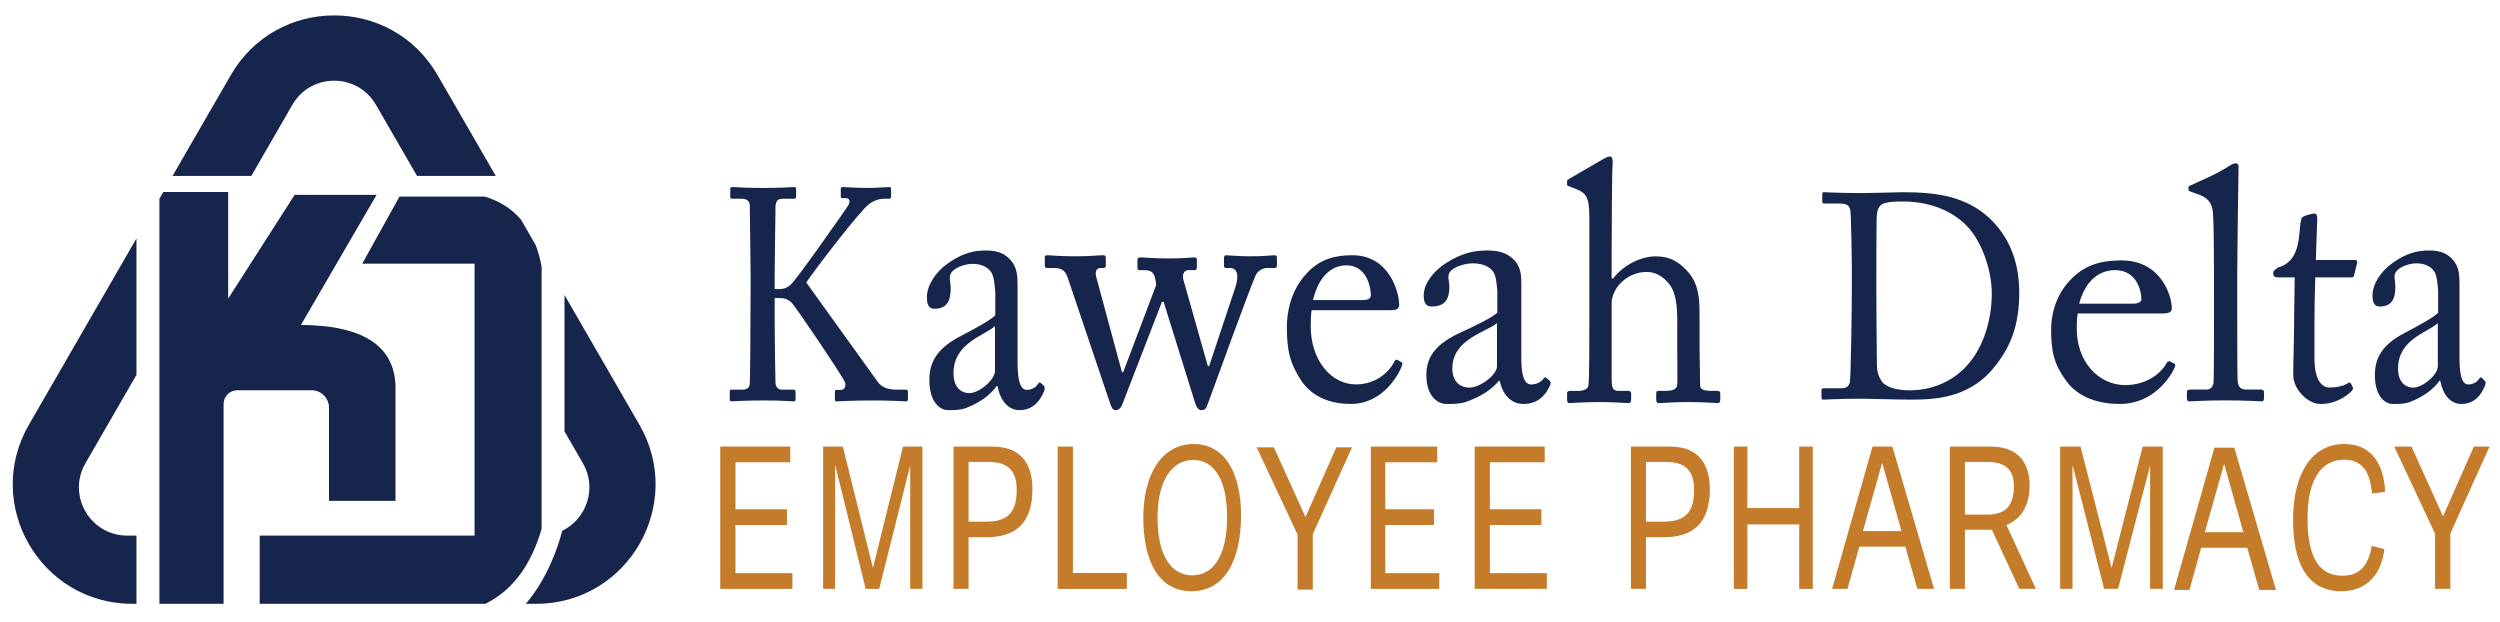 <?xml version="1.0" encoding="UTF-8"?>
<svg id="Layer_7" data-name="Layer 7" xmlns="http://www.w3.org/2000/svg" viewBox="0 0 674.269 167.836">
  <path d="M133.714,47.459h-21.234l-11.081-19.185c-5.007-8.679-17.534-8.679-22.551,0l-11.071,19.185h-21.243l15.708-27.196c12.388-21.475,43.377-21.475,55.774,0l15.699,27.196Z" style="fill: #15254b; stroke-width: 0px;"/>
  <path d="M23.046,124.931c-5.007,8.679,1.252,19.528,11.275,19.528h2.485v18.397h-1.122c-24.795,0-40.28-26.835-27.892-48.301l29.014-50.248v36.794l-13.761,23.831Z" style="fill: #15254b; stroke-width: 0px;"/>
  <path d="M144.573,162.856h-2.763c5.925-6.945,8.725-15.448,9.829-19.695,6.435-3.125,9.542-11.359,5.573-18.23l-4.961-8.596v-36.775l20.205,34.995c12.397,21.466-3.097,48.301-27.883,48.301Z" style="fill: #15254b; stroke-width: 0px;"/>
  <path d="M106.666,105.413v29.672h-17.933v-25.11c0-2.606-2.105-4.72-4.71-4.72h-20.01c-2.049,0-3.709,1.66-3.709,3.709v53.892h-17.312V53.598l1.048-1.808h17.497v28.745l17.924-27.975h22.106l-20.4,35.078c17.516.121,25.833,6.157,25.5,17.776Z" style="fill: #15254b; stroke-width: 0px;"/>
  <path d="M146.075,71.874v70.787c-.176.603-.362,1.205-.566,1.799-2.689,8.067-7.075,14.614-14.586,18.397h-60.884v-18.397h57.954v-73.355h-30.293l10.042-18.082h23.033c4.145,1.27,7.335,3.394,9.736,6.203l3.959,6.862c.009,0,.009.009.009.009.677,1.799,1.205,3.728,1.595,5.777Z" style="fill: #15254b; stroke-width: 0px;"/>
  <path d="M202.443,73.438c0-1.457-.216-17.243-.216-17.891,0-.891-.361-1.943-2.165-1.943h-2.526c-.433,0-.577-.162-.577-.567v-2.105c0-.324.144-.486.577-.486.866,0,3.031.243,8.443.243,4.835,0,7.216-.243,8.154-.243.433,0,.577.162.577.486v2.105c0,.405-.144.567-.505.567h-3.031c-1.443,0-2.021.567-2.021,2.51,0,1.214-.216,13.843-.216,17.81v4.047h1.299c1.155,0,1.948-.324,2.959-1.133,1.588-1.295,14.938-20.4,15.588-21.452.649-1.134.289-1.943-.649-1.943h-1.011c-.288,0-.36-.162-.36-.567v-1.862c0-.405.144-.567.433-.567.866,0,3.825.243,7.144.243,2.093,0,4.619-.243,5.484-.243.361,0,.505.162.505.405v2.186c0,.405-.216.567-.577.567h-1.516c-1.01,0-2.67.486-3.969,1.538-2.67,2.185-13.712,16.514-16.815,21.048l19.34,26.876c1.227,1.7,3.319,2.024,5.051,2.024h2.526c.361,0,.505.243.505.567v2.024c0,.405-.144.567-.577.567-.722,0-3.464-.243-8.876-.243-5.99,0-8.804.243-9.814.243-.289,0-.433-.162-.433-.486v-2.105c0-.324.144-.486.433-.486h1.082c1.371,0,1.516-1.376,1.155-2.186-.649-1.619-13.423-20.562-14.36-21.372-1.155-1.053-2.093-1.215-3.175-1.215h-1.371v5.829c0,4.047.144,15.948.216,17.081.072,1.053.722,1.781,1.66,1.781h3.175c.361,0,.577.162.577.486v2.105c0,.324-.072.567-.433.567-.866,0-3.031-.243-8.154-.243-5.701,0-8.01.243-8.66.243-.361,0-.505-.162-.505-.567v-2.105c0-.405.216-.486.505-.486h2.959c1.299,0,1.804-.648,1.948-1.457.072-.728.216-15.381.216-25.5v-4.695Z" style="fill: #15254b; stroke-width: 0px;"/>
  <path d="M276.95,105.147c1.336,0,2.504-.782,2.922-1.465.334-.488.501-.683.835-.391l.835.781c.25.293.417.782-.083,1.758-.668,1.465-2.254,4.785-6.512,4.785-3.005,0-5.176-2.539-5.927-6.543h-.167c-1.753,2.442-4.508,4.493-8.264,5.957-1.586.586-3.089.586-4.925.586-2.003,0-5.009-1.953-5.009-8.105,0-4.493,1.753-8.399,8.348-11.817,3.757-1.953,8.097-4.297,9.433-5.664v-6.25c-.167-1.66-.25-4.199-1.169-5.469-.918-1.269-2.588-2.148-5.009-2.148-1.669,0-4.257.781-5.426,2.05-1.169,1.27-.417,2.734-.417,4.493,0,3.418-1.002,5.567-4.424,5.567-1.336,0-2.003-.879-2.003-3.125,0-3.125,2.338-6.836,5.76-9.18,3.506-2.442,6.428-3.418,10.184-3.418,3.923,0,5.509,1.367,6.678,2.636,1.753,2.051,1.836,4.297,1.836,6.934v20.703c0,5.567,1.002,7.325,2.504,7.325ZM268.352,87.959c-3.005,2.637-11.186,4.59-11.186,12.695,0,3.613,1.837,5.371,4.341,5.371,2.421,0,6.845-3.418,6.845-6.055v-12.012Z" style="fill: #15254b; stroke-width: 0px;"/>
  <path d="M325.764,98.734h.349l7.054-21.176c1.132-3.354.436-5.27-1.307-5.27h-1.219c-.436,0-.522-.287-.522-.766v-2.012c0-.479.261-.671.61-.671.522,0,3.135.287,6.706.287,3.745,0,5.313-.287,6.358-.287.436,0,.609.287.609.671v2.012c0,.479-.174.766-.609.766h-2.178c-1.045,0-2.265.766-2.787,1.629-1.045,1.821-12.106,32.388-13.238,35.454-.348,1.054-.958,1.245-1.655,1.245-.609,0-1.219-.671-1.567-1.82l-8.535-27.405h-.436l-10.712,27.692c-.436,1.15-1.132,1.533-1.829,1.533s-1.132-.766-1.481-1.916l-11.409-33.825c-.609-1.821-1.567-2.587-3.658-2.587h-1.916c-.522,0-.609-.287-.609-.862v-1.821c0-.479.087-.766.522-.766,1.219,0,2.961.287,7.925.287,3.919,0,6.009-.287,7.316-.287.522,0,.697.192.697.766v1.917c0,.479-.087.766-.697.766h-.784c-.958,0-1.568.862-1.045,2.587l6.88,25.488h.349l8.883-23.476c-.174-1.533-.261-2.299-.784-3.066-.436-.671-1.132-.958-2.351-.958h-1.307c-.436,0-.61-.192-.61-.671v-2.012c0-.575.262-.766.784-.766.697,0,3.484.287,7.838.287,4.006,0,5.922-.287,6.619-.287.61,0,.784.192.784.671v2.012c0,.479-.174.766-.609.766h-1.829c-.871,0-1.568,1.054-1.219,2.491l6.619,23.38Z" style="fill: #15254b; stroke-width: 0px;"/>
  <path d="M353.772,83.665c-.172.819-.258,2.274-.258,4.366,0,8.914,5.319,15.646,12.182,15.646,5.233,0,8.921-3.184,10.38-6.186.172-.364.515-.546.772-.455l1.115.637c.258.091.429.364,0,1.365-1.544,3.638-6.005,9.915-13.639,9.915-4.89,0-10.295-1.546-13.469-6.458-3.002-4.639-3.774-8.005-3.774-14.372,0-3.547.858-9.642,5.405-14.463,3.689-4.002,7.978-4.821,12.268-4.821,9.865,0,12.61,9.824,12.61,13.371,0,1.274-1.029,1.456-2.402,1.456h-21.189ZM367.411,80.936c1.63,0,2.316-.455,2.316-1.274,0-2.092-1.029-8.095-6.605-8.095-3.774,0-7.378,2.637-9.008,9.369h13.297Z" style="fill: #15254b; stroke-width: 0px;"/>
  <path d="M413.009,103.695c1.438,0,2.695-.751,3.145-1.409.36-.469.539-.657.899-.375l.899.751c.27.282.449.751-.09,1.69-.719,1.408-2.426,4.6-7.01,4.6-3.235,0-5.572-2.441-6.38-6.29h-.18c-1.887,2.347-4.852,4.319-8.896,5.727-1.708.563-3.325.563-5.302.563-2.157,0-5.392-1.877-5.392-7.792,0-4.319,1.887-8.074,8.986-11.36,4.044-1.878,8.717-4.131,10.155-5.445v-6.009c-.18-1.596-.27-4.037-1.258-5.258-.988-1.22-2.786-2.065-5.392-2.065-1.798,0-4.583.751-5.842,1.971-1.257,1.221-.449,2.629-.449,4.319,0,3.286-1.078,5.352-4.762,5.352-1.438,0-2.157-.845-2.157-3.004,0-3.004,2.516-6.572,6.201-8.825,3.774-2.347,6.919-3.286,10.963-3.286,4.224,0,5.931,1.314,7.189,2.534,1.887,1.972,1.977,4.131,1.977,6.666v19.903c0,5.352,1.078,7.042,2.696,7.042ZM403.753,87.171c-3.234,2.535-12.042,4.413-12.042,12.205,0,3.474,1.977,5.164,4.673,5.164,2.606,0,7.368-3.286,7.368-5.821v-11.548Z" style="fill: #15254b; stroke-width: 0px;"/>
  <path d="M428.66,58.513c0-5.589-1.002-6.596-4.007-7.696l-1.419-.55c-.501-.183-.584-.275-.584-.55v-.824c0-.366.25-.458,1.002-.917l8.682-5.038c.667-.366,1.251-.733,1.92-.733.501,0,.835.733.667,2.291-.167,1.558-.25,20.155-.25,24.736v5.863h.417c2.921-3.848,7.763-5.955,11.436-5.955,3.506,0,5.928,1.191,8.265,3.664,3.757,3.848,3.589,8.52,3.589,13.467v5.222c0,5.131.168,10.811.168,12.551,0,1.1,1.335,1.375,3.088,1.375h1.42c.667,0,.918.183.918.824v1.375c0,.733-.168,1.099-.668,1.099-.584,0-3.255-.275-8.014-.275-4.09,0-7.096.275-7.846.275-.585,0-.752-.275-.752-1.008v-1.558c0-.458.083-.733.584-.733h1.92c1.42,0,3.089-.183,3.173-1.741.083-1.282,0-6.138,0-9.07v-7.421c0-5.131-.334-8.795-2.756-11.269-1.669-1.741-3.422-2.565-5.509-2.565-2.42,0-5.426.916-7.763,3.848-.752,1.008-1.67,2.84-1.67,4.489v19.972c0,2.932.25,3.756,1.836,3.756h2.505c.584,0,.918.183.918.733v1.558c0,.641-.168,1.008-.668,1.008-.667,0-4.09-.275-7.931-.275-4.174,0-7.346.275-8.097.275-.334,0-.584-.275-.584-.916v-1.649c0-.641.334-.733,1.252-.733h1.753c1.336,0,2.587-.366,2.755-1.466.25-1.74.25-11.818.25-17.773v-27.668Z" style="fill: #15254b; stroke-width: 0px;"/>
  <path d="M499.457,71.583c0-2.037-.216-13.162-.359-14.493-.216-1.88-1.15-2.194-3.091-2.194h-3.954c-.359,0-.575-.078-.575-.548v-2.115c0-.313.216-.392.503-.392.935,0,4.098.235,10.568.235,1.869,0,9.058-.235,10.712-.235,9.274,0,17.037,1.175,23.364,7.051,4.673,4.387,7.98,10.889,7.98,19.977,0,9.009-2.373,14.963-7.117,20.604-6.901,8.304-16.822,8.304-22.357,8.304-4.529,0-9.993-.235-13.228-.235-6.254,0-9.13.235-10.136.235-.359,0-.504-.157-.504-.548v-2.037c0-.313.216-.47.576-.47h4.816c1.366,0,2.157-.627,2.3-1.88.216-1.645.504-19.272.504-25.383v-5.875ZM506.071,79.183c0,1.018.072,14.336.143,19.193,0,1.567.288,2.82,1.223,4.387,1.15,1.645,4.025,2.507,7.62,2.507,7.333,0,13.3-3.447,16.895-8.461,3.019-4.074,5.247-10.498,5.247-17.627,0-6.111-2.444-13.162-5.895-17.314-3.738-4.466-10.064-7.521-18.044-7.521-1.581,0-4.529,0-5.751.783-1.007.705-1.294,1.959-1.366,3.682-.072,3.29-.072,13.553-.072,14.806v5.563Z" style="fill: #15254b; stroke-width: 0px;"/>
  <path d="M560.396,84.542c-.185.79-.277,2.195-.277,4.215,0,8.605,5.718,15.104,13.095,15.104,5.625,0,9.59-3.074,11.157-5.972.185-.351.553-.527.83-.439l1.198.615c.277.088.461.352,0,1.317-1.659,3.512-6.455,9.571-14.661,9.571-5.256,0-11.066-1.493-14.478-6.234-3.227-4.478-4.057-7.727-4.057-13.874,0-3.424.922-9.308,5.81-13.962,3.965-3.863,8.575-4.654,13.187-4.654,10.604,0,13.555,9.483,13.555,12.908,0,1.23-1.106,1.405-2.582,1.405h-22.776ZM575.057,81.907c1.752,0,2.49-.439,2.49-1.23,0-2.019-1.106-7.815-7.1-7.815-4.057,0-7.93,2.546-9.683,9.044h14.293Z" style="fill: #15254b; stroke-width: 0px;"/>
  <path d="M603.399,81.635c0,4.597,0,17.948.088,20.689.087,1.503.435,2.741,2.264,2.741h3.918c.784,0,.958.265.958.796v1.503c0,.53-.174.884-.522.884-.609,0-4.441-.265-9.84-.265-5.573,0-9.057.265-9.84.265-.435,0-.61-.354-.61-.884v-1.503c0-.619.175-.796,1.133-.796h4.18c.958,0,1.829-.619,1.916-2.21.087-2.741.087-17.948.087-23.076v-5.57c0-6.277-.087-14.323-.262-16.622-.174-3.006-1.567-4.42-4.354-5.305l-1.742-.619c-.435-.177-.522-.265-.522-.442v-.707c0-.265.262-.442.784-.619,3.047-1.414,6.966-3.006,10.188-5.128.784-.531,1.306-.708,1.829-.708.609,0,.783.442.696,1.592-.087,4.863-.349,23.253-.349,28.115v7.869Z" style="fill: #15254b; stroke-width: 0px;"/>
  <path d="M624.22,96.583c0,6.771,2.589,7.946,3.96,7.946,1.752,0,3.96-.361,5.027-1.174.381-.271.686-.181.914.181l.381.813c.229.361.076.722-.152.993-.762.903-3.884,3.611-8.454,3.611-3.732,0-7.387-4.243-7.387-7.674,0-3.702.228-11.647.228-12.912v-1.986c0-1.625.076-7.765.153-11.557h-4.646c-.686,0-1.143-.362-1.143-1.084s.457-.993,1.371-1.625c6.665-1.887,5.263-10.15,6.253-13.22.229-.723,3.039-1.315,3.496-1.315.609,0,.762.632.762,1.355l-.381,11.194h10.586c.457,0,.685.451.533.812l-.762,3.16c-.076.451-.228.723-.686.723h-9.824c-.152,4.153-.228,8.577-.228,12.73v9.029Z" style="fill: #15254b; stroke-width: 0px;"/>
  <path d="M665.749,103.695c1.281,0,2.401-.751,2.802-1.409.32-.469.48-.657.801-.375l.801.751c.24.282.4.751-.08,1.69-.641,1.408-2.162,4.6-6.246,4.6-2.883,0-4.964-2.441-5.685-6.29h-.161c-1.681,2.347-4.324,4.319-7.926,5.727-1.522.563-2.963.563-4.724.563-1.922,0-4.804-1.877-4.804-7.792,0-4.319,1.681-8.074,8.006-11.36,3.604-1.878,7.767-4.131,9.047-5.445v-6.009c-.16-1.596-.24-4.037-1.12-5.258-.881-1.22-2.482-2.065-4.804-2.065-1.602,0-4.084.751-5.205,1.971-1.12,1.221-.4,2.629-.4,4.319,0,3.286-.961,5.352-4.244,5.352-1.281,0-1.922-.845-1.922-3.004,0-3.004,2.242-6.572,5.525-8.825,3.363-2.347,6.165-3.286,9.768-3.286,3.763,0,5.284,1.314,6.405,2.534,1.681,1.972,1.761,4.131,1.761,6.666v19.903c0,5.352.961,7.042,2.402,7.042ZM657.502,87.171c-2.882,2.535-10.729,4.413-10.729,12.205,0,3.474,1.761,5.164,4.164,5.164,2.322,0,6.565-3.286,6.565-5.821v-11.548Z" style="fill: #15254b; stroke-width: 0px;"/>
  <path d="M213.722,154.585v4.241h-19.463v-38.383h18.882v4.241h-14.775v12.671h13.883v4.241h-13.883v12.988h15.356Z" style="fill: #c47b2a; stroke-width: 0px;"/>
  <path d="M245.485,158.827v-33.135h-.038l-8.321,33.135h-3.648l-8.169-33.188h-.076v33.188h-3.229v-38.383h5.319l8.093,32.658h.038l8.093-32.658h5.243v38.383h-3.306Z" style="fill: #c47b2a; stroke-width: 0px;"/>
  <path d="M257.165,158.827v-38.383h10.535c8.258,0,10.758,5.408,10.758,11.504,0,9.119-4.553,12.936-12.321,12.936h-4.91v13.943h-4.062ZM274.218,132.213c0-5.514-2.545-7.634-7.723-7.634h-5.267v16.117h4.598c4.687,0,8.392-1.325,8.392-8.482Z" style="fill: #c47b2a; stroke-width: 0px;"/>
  <path d="M303.922,154.533v4.294h-18.659v-38.383h4.107v34.089h14.552Z" style="fill: #c47b2a; stroke-width: 0px;"/>
  <path d="M308.358,139.635c0-11.398,4.76-19.881,13.6-19.881,8.76,0,12.759,8.482,12.759,19.139,0,12.459-4.52,20.57-13.36,20.57-8.96,0-13-8.324-13-19.828ZM330.957,139.37c0-10.126-3.6-15.322-9.12-15.322-5.6,0-9.64,5.302-9.64,15.534,0,10.391,3.76,15.586,9.36,15.586,5.48,0,9.4-4.93,9.4-15.798Z" style="fill: #c47b2a; stroke-width: 0px;"/>
  <path d="M349.962,159.033v-14.844l-11.026-23.539h4.642l8.482,18.714h.089l8.258-18.714h4.241l-10.58,23.433v14.95h-4.107Z" style="fill: #c47b2a; stroke-width: 0px;"/>
  <path d="M388.173,154.585v4.241h-18.445v-38.383h17.895v4.241h-14.003v12.671h13.157v4.241h-13.157v12.988h14.553Z" style="fill: #c47b2a; stroke-width: 0px;"/>
  <path d="M417.194,154.585v4.241h-19.462v-38.383h18.882v4.241h-14.775v12.671h13.883v4.241h-13.883v12.988h15.356Z" style="fill: #c47b2a; stroke-width: 0px;"/>
  <path d="M439.866,158.827v-38.383h10.535c8.257,0,10.758,5.408,10.758,11.504,0,9.119-4.553,12.936-12.321,12.936h-4.91v13.943h-4.062ZM456.918,132.213c0-5.514-2.545-7.634-7.722-7.634h-5.267v16.117h4.597c4.687,0,8.392-1.325,8.392-8.482Z" style="fill: #c47b2a; stroke-width: 0px;"/>
  <path d="M485.26,158.827v-17.389h-13.982v17.389h-3.654v-38.383h3.654v16.594h13.982v-16.594h3.655v38.383h-3.655Z" style="fill: #c47b2a; stroke-width: 0px;"/>
  <path d="M521.635,158.827h-4.509l-3.259-11.398h-12.41l-3.169,11.398h-4.151l10.892-38.383h5.357l11.249,38.383ZM507.617,124.897l-5.178,18.343h10.401l-5.178-18.343h-.045Z" style="fill: #c47b2a; stroke-width: 0px;"/>
  <path d="M544.63,158.827l-7.41-15.958h-7.276v15.958h-4.063v-38.383h11.071c8.036,0,10.446,5.195,10.446,10.444,0,5.779-2.5,9.172-6.25,10.709l7.946,17.23h-4.464ZM543.157,131.153c0-5.195-2.946-6.574-7.588-6.574h-5.624v14.209h6.026c4.241,0,7.186-1.696,7.186-7.634Z" style="fill: #c47b2a; stroke-width: 0px;"/>
  <path d="M579.898,158.827v-33.135h-.039l-8.597,33.135h-3.769l-8.44-33.188h-.078v33.188h-3.337v-38.383h5.496l8.361,32.658h.04l8.361-32.658h5.417v38.383h-3.415Z" style="fill: #c47b2a; stroke-width: 0px;"/>
  <path d="M613.851,159.119h-4.509l-3.259-11.398h-12.41l-3.169,11.398h-4.151l10.892-38.383h5.357l11.249,38.383ZM599.834,125.189l-5.178,18.343h10.401l-5.178-18.343h-.045Z" style="fill: #c47b2a; stroke-width: 0px;"/>
  <path d="M618.457,140.218c0-12.936,5.368-20.464,13.809-20.464,6.228,0,10.571,3.923,11.023,12.883l-3.524.477c-.574-5.991-2.663-9.119-7.539-9.119-6.147,0-9.876,5.249-9.876,15.799,0,11.027,3.442,15.48,9.383,15.48,4.712,0,7.007-2.65,7.95-8.058l3.4.901c-1.024,8.482-6.392,11.346-11.596,11.346-9.301,0-13.03-7.741-13.03-19.245Z" style="fill: #c47b2a; stroke-width: 0px;"/>
  <path d="M656.768,158.827v-14.844l-11.026-23.539h4.642l8.482,18.714h.089l8.258-18.714h4.241l-10.58,23.433v14.95h-4.107Z" style="fill: #c47b2a; stroke-width: 0px;"/>
</svg>